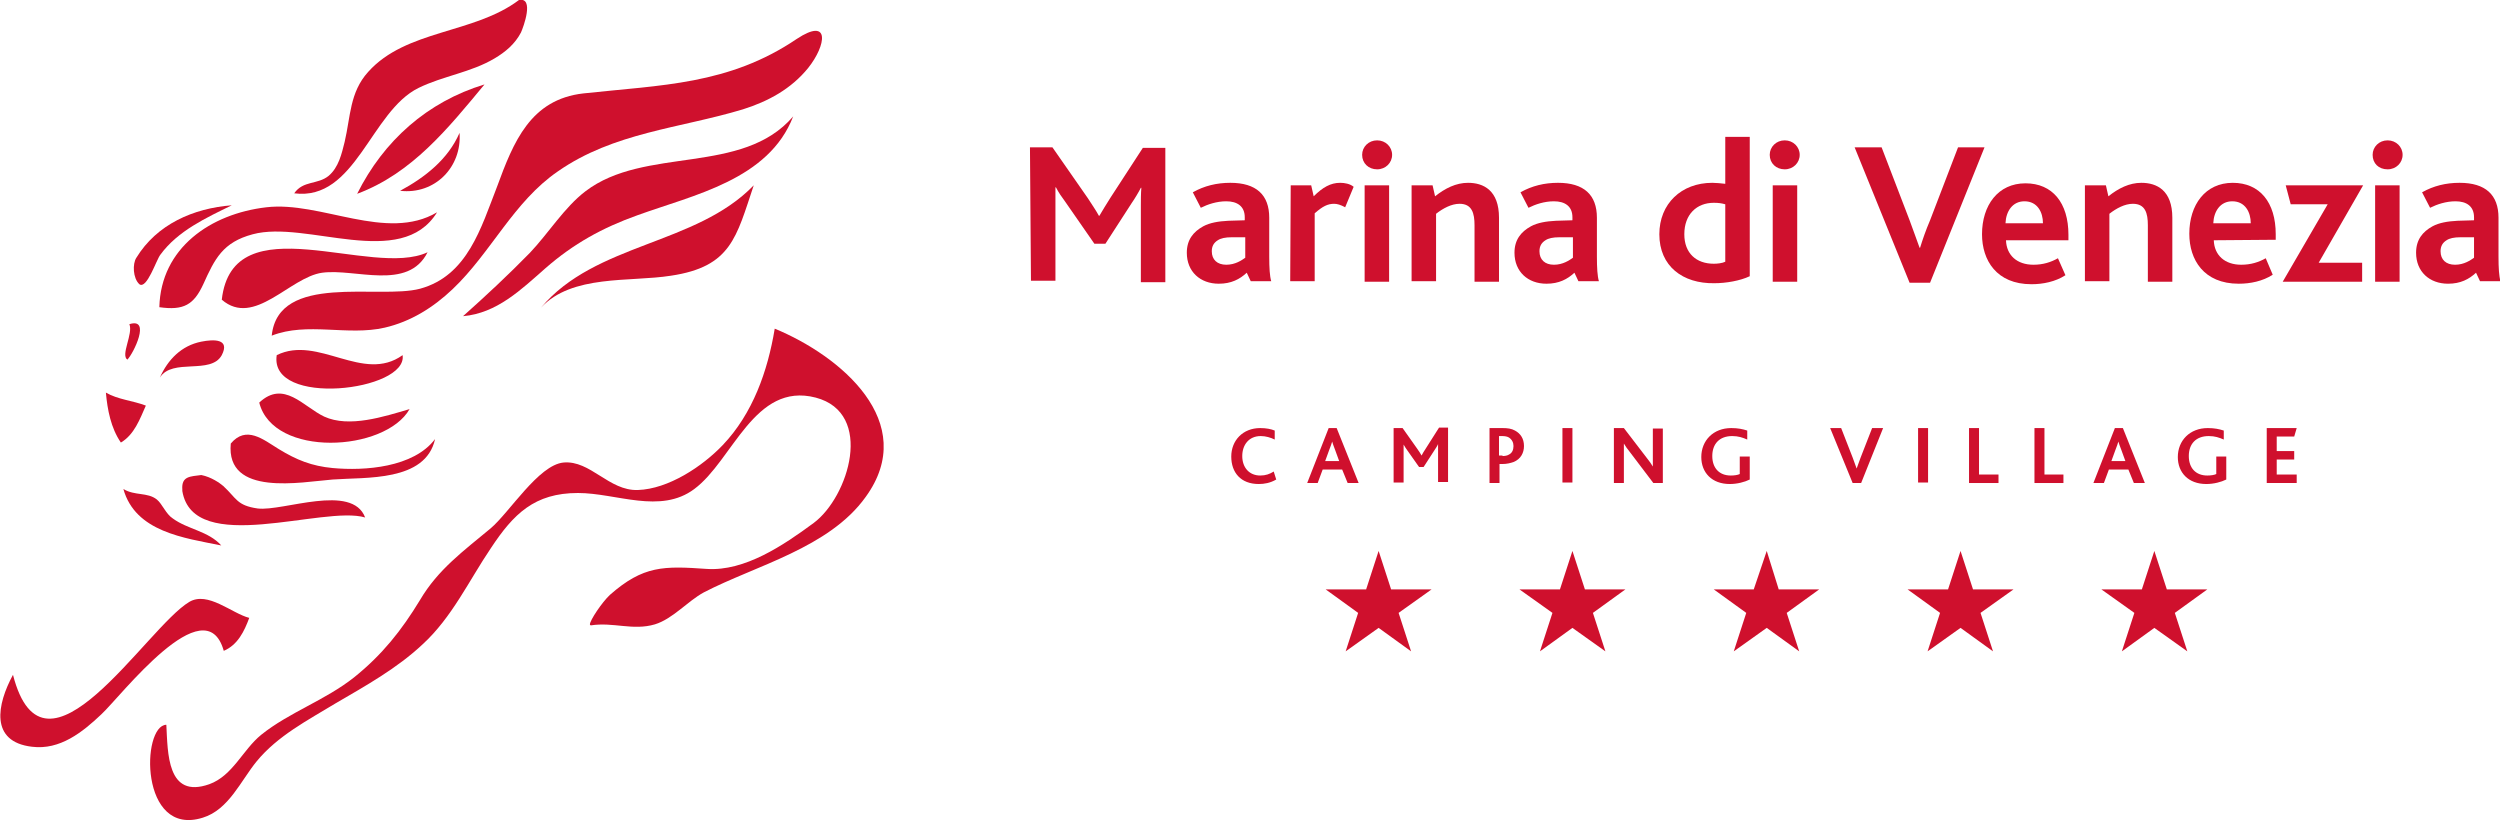 <svg xmlns="http://www.w3.org/2000/svg" viewBox="0 0 500.5 164.2" id="icon-logo">
    <g fill="#cf102d">
        <path d="m53.3 41.5c-11.1 1.3-21.1 8.1-21.4 20 4.9 0.7 6.9-0.5 8.8-4.6 2.3-5.1 3.9-8.4 9.9-10 10.7-2.9 29.7 7.3 36.9-4.4-10.1 6-23.3-2.3-34.2-1"></path>
        <path d="m82 81.9c-5.1 1.5-12.1 3.8-17.1 1.5-4.2-2-8.1-7.4-13-2.8 2.8 11.1 25.2 9.9 30.1 1.3"></path>
        <path d="m64.5 54.6c6.6-0.9 17.2 3.7 21.1-4.1-11.2 5.3-39-9.9-41.2 9.5 6.5 5.6 13.6-4.5 20.1-5.4"></path>
        <path d="m80.6 71.1c-7.9 5.7-16.9-4.1-25.2 0-1.6 10.5 26.3 7.2 25.2 0"></path>
        <path d="m108.3 61.6c6.2-6.7 17.8-5.1 26-6.4 12.1-1.8 13.1-7.7 16.6-18.1-11.6 12-31.7 11.5-42.6 24.5"></path>
        <path d="m84.1 57.8c-8.2 2.2-28.4-3.3-29.7 9.4 7.1-2.8 15.2 0.1 22.6-1.6 5.2-1.2 9.7-4 13.6-7.7 7.7-7.3 12.2-17.5 21.1-23.6 11.2-7.8 24.4-8.6 37-12.4 5.1-1.6 9.7-4.1 13.1-8.3 3.6-4.5 4.5-10.3-2.3-5.8-13.6 9.2-27.1 9.2-42.7 10.9-10.6 1.2-14 9.7-17.3 18.7-3.2 8.2-5.9 17.8-15.4 20.4"></path>
        <path d="m80.1 38.2c7 0.8 12.4-4.8 11.9-11.6-2.3 5.3-6.9 8.9-11.9 11.6"></path>
        <path d="m158.8 23.3c-10.2 11.9-29.7 5.9-41.6 15-4.2 3.2-7.4 8.4-11.1 12.3-4.3 4.4-8.8 8.6-13.4 12.7 6.8-0.6 11.6-5.3 16.5-9.6 5.6-4.9 11.4-8.1 18.4-10.6 11.3-4.1 26.3-7.1 31.2-19.8"></path>
        <path d="m40.3 68.4c-4 0.8-6.7 3.6-8.3 7.2 2.5-4 10.2-0.5 12.4-4.5 1.7-3.3-1.6-3.2-4.1-2.7"></path>
        <path d="m71.5 38.8c11-4.1 18.2-13.1 25.5-21.9-11.5 3.5-20.2 11.3-25.5 21.9"></path>
        <path d="m32.1 51c3.5-4.8 9.2-7.4 14.3-9.9-7.7 0.6-15 3.8-19.1 10.5-0.8 1.2-0.7 4.1 0.6 5.3 1.5 1.1 3.4-4.9 4.2-5.9"></path>
        <path d="m29.2 81.2c-2.6-1-5.6-1.2-8-2.6 0.3 3.4 1 7.1 3 10 2.7-1.6 3.8-4.7 5-7.4"></path>
        <path d="m25.5 72c1.2-1.2 4.8-8.5 0.4-7.1 0.8 1.9-1.8 6.2-0.4 7.1"></path>
        <path d="m155.1 65.8c-1.4 8.5-4.4 17-10.4 23.3-4.1 4.3-10.9 8.8-17 9-5.8 0.2-9.5-6-14.9-5.5-5 0.5-10.8 10-14.6 13.2-5.4 4.5-10.5 8.2-14.1 14.3-3.7 6.1-7.6 11-13.2 15.5-5.8 4.6-13 7-18.6 11.5-3.7 3-5.7 8.2-10.4 9.9-8.5 3-8.3-6.3-8.6-11.9-5 0.1-5.4 22.6 7.3 18.6 5.2-1.6 7.6-7.4 10.8-11.3 4.2-5.1 10.2-8.2 15.8-11.6 6-3.5 12.3-7 17.4-11.8 5.9-5.4 9.3-12.8 13.7-19.3 4.5-6.8 8.7-11 17.4-11 7.7 0 16.5 4.3 23.3-0.8 7.7-5.7 12-21.5 24.3-18.3 11.8 3.1 6.6 19.9-0.4 25.1-6.1 4.5-13.8 9.7-21.4 9.2-8.6-0.6-12.7-0.7-19.4 5.2-1.6 1.5-4 5.1-4 5.9 0 0.1 0.1 0.2 0.2 0.2 4.5-0.7 8.4 1.1 12.8-0.2 3.6-1.1 6.5-4.6 9.8-6.4 10.4-5.4 25.1-8.9 32.4-19.1 10.9-15-5.1-28.3-18.2-33.7"></path>
        <path d="m44.8 130.3c2.8-1.2 4.1-3.9 5.1-6.6-3.5-0.9-8.3-5.4-12-3.2-8.6 5.1-29 39.1-35.3 14.6-3.2 5.9-4.7 13.4 3.8 14.4 5.6 0.7 10.1-2.9 13.9-6.5 3.8-3.5 20.8-25.8 24.5-12.7"></path>
        <path d="m31.4 100c-1.9-1.5-4.4-0.7-6.7-2.1 2.4 8.6 12.2 9.8 19.6 11.3-2.6-2.9-6.7-3.2-9.7-5.4-1.4-0.9-2.1-2.9-3.2-3.8"></path>
        <path d="m87.1 87.9c-4.3 5.7-14.1 6.4-20.5 5.8-4.2-0.4-7.2-1.6-10.8-3.8-3.1-1.9-6.5-4.8-9.6-1.1-1 10.7 14.1 7.7 20.4 7.2 6.6-0.5 18.6 0.5 20.5-8.1"></path>
        <path d="m73.7 14.4c-3.7 4.1-3.5 8.9-4.7 14-0.6 2.4-1.2 5.1-3.2 6.8-2.2 1.8-5.1 0.9-6.9 3.5 12.3 1.6 15.3-16.4 24.9-21.1 4.9-2.4 10.5-3.1 15.2-5.9 2.2-1.3 4.1-2.9 5.3-5.2 0.5-1.1 2.7-7.1-0.4-6.5-9 6.8-22.6 5.9-30.2 14.4"></path>
        <path d="m73.1 103.6c-2.6-6.9-16.4-1.2-21.5-1.8-4.2-0.6-4.2-2-6.9-4.5-0.7-0.6-2.4-1.8-4.4-2.2-2.2 0.3-4 0.2-3.8 2.9v0.3c2.2 13.2 28.3 2.8 36.6 5.3"></path>
        <polygon points="286.6 118 280 122.7 282.5 130.4 276 125.7 269.4 130.4 271.9 122.7 265.4 118 273.5 118 276 110.3 278.5 118"></polygon>
        <polygon points="317.3 118 314.8 110.3 312.3 118 304.2 118 310.8 122.7 308.3 130.4 314.8 125.7 321.4 130.4 318.9 122.7 325.4 118"></polygon>
        <polygon points="356.1 118 353.7 110.3 351.1 118 343.1 118 349.6 122.7 347.1 130.4 353.7 125.7 360.2 130.4 357.7 122.7 364.2 118"></polygon>
        <polygon points="395 118 392.5 110.3 390 118 381.9 118 388.4 122.7 385.9 130.4 392.5 125.7 399 130.4 396.5 122.7 403.1 118"></polygon>
        <polygon points="433.8 118 431.3 110.3 428.8 118 420.7 118 427.3 122.7 424.8 130.4 431.3 125.7 437.9 130.4 435.4 122.7 441.9 118"></polygon>
        <path d="m206.2 29.5h4.5l7.1 10.2c0.9 1.4 1.6 2.4 2.2 3.5h0.1c0.6-1 1.3-2.2 2.2-3.6l6.5-10h4.5v26.9h-4.9v-15.3c0-1.1 0-2.5 0.1-3.6h-0.1c-0.4 0.8-1.3 2.3-1.8 3l-5.3 8.2h-2.2l-5.9-8.5c-0.6-0.8-1.3-1.8-1.8-2.8h-0.1v3.4 15.3h-4.9l-0.2-26.7z"></path>
        <path d="m249.6 54.6c-1.4 1.3-3.1 2.2-5.6 2.2-3.7 0-6.4-2.4-6.4-6.2 0-2.6 1.3-4.2 3.3-5.3 1.3-0.7 3-1 5-1.1l3.3-0.1v-0.6c0-2.2-1.5-3.2-3.7-3.2-1.9 0-3.7 0.6-5.1 1.3l-1.6-3.1c2.3-1.3 4.8-1.9 7.5-1.9 5.2 0 7.8 2.4 7.8 7v7.8c0 2.2 0.1 3.9 0.4 4.9h-4.1l-0.8-1.7zm-3-7.1c-1.3 0-2.2 0.2-2.8 0.6-0.8 0.5-1.2 1.2-1.2 2.2 0 1.7 1.1 2.7 2.9 2.7s3.1-0.9 3.8-1.4v-4.1h-2.7z"></path>
        <path d="m258.4 37.1h4.1l0.5 2.2c1.8-1.8 3.4-2.7 5.3-2.7 0.9 0 2 0.2 2.7 0.8l-1.7 4.1c-0.9-0.5-1.6-0.7-2.2-0.7-1.3 0-2.3 0.5-3.9 1.9v13.6h-4.9l0.1-19.2z"></path>
        <path d="m272.7 31c0-1.6 1.3-2.9 3-2.9s3 1.3 3 2.9-1.3 2.9-3 2.9-3-1.2-3-2.9m0.5 6.1h4.9v19.3h-4.9v-19.3z"></path>
        <path d="m282.6 37.1h4.2l0.5 2.2c2-1.6 4.2-2.7 6.6-2.7 3.1 0 6.2 1.5 6.2 7v12.8h-4.9v-11.3c0-2.4-0.5-4.3-3-4.3-1.6 0-3.3 0.9-4.7 2v13.5h-4.9v-19.2z"></path>
        <path d="m315.2 54.6c-1.4 1.3-3.1 2.2-5.6 2.2-3.7 0-6.4-2.4-6.4-6.2 0-2.6 1.3-4.2 3.3-5.3 1.3-0.7 3-1 5-1.1l3.3-0.1v-0.6c0-2.2-1.5-3.2-3.7-3.2-1.9 0-3.7 0.6-5.1 1.3l-1.6-3.1c2.3-1.3 4.8-1.9 7.5-1.9 5.2 0 7.8 2.4 7.8 7v7.8c0 2.2 0.1 3.9 0.4 4.9h-4.1l-0.8-1.7zm-3-7.1c-1.3 0-2.2 0.2-2.8 0.6-0.8 0.5-1.2 1.2-1.2 2.2 0 1.7 1.1 2.7 2.9 2.7s3.1-0.9 3.8-1.4v-4.1h-2.7z"></path>
        <path d="m332.2 46.9c0-6.1 4.4-10.3 10.6-10.3 0.7 0 1.8 0.1 2.6 0.2v-9.4h4.9v27.9c-1.9 0.9-4.7 1.4-7.1 1.4-6.3 0.1-11-3.4-11-9.8m13.2 5.5v-11.5c-0.7-0.2-1.3-0.3-2.3-0.3-3.4 0-5.9 2.3-5.9 6.3 0 3.8 2.4 5.9 5.9 5.9 0.7 0 1.7-0.1 2.3-0.4"></path>
        <path d="m354.3 31c0-1.6 1.3-2.9 3-2.9s3 1.3 3 2.9-1.3 2.9-3 2.9-3-1.2-3-2.9m0.6 6.1h4.9v19.3h-4.9v-19.3z"></path>
        <path d="m371.3 29.5h5.4l5.6 14.6c0.8 2.1 1.4 3.9 2 5.5h0.1c0.5-1.6 1.1-3.4 2-5.5l5.6-14.6h5.3l-10.9 27.1h-4.1l-11-27.1z"></path>
        <path d="m401.6 48.1c0.1 3 2.2 4.9 5.5 4.9 1.9 0 3.5-0.5 4.9-1.3l1.5 3.4c-2 1.3-4.5 1.8-6.8 1.8-7 0-9.9-4.8-9.9-10 0-5.8 3.2-10.2 8.7-10.2 5.4 0 8.6 3.9 8.6 10.3v1.1h-12.5zm7.4-3.4c0-2.2-1.1-4.4-3.7-4.4-2.4 0-3.7 2-3.8 4.4h7.5z"></path>
        <path d="m417.4 37.1h4.2l0.5 2.2c2-1.6 4.2-2.7 6.6-2.7 3.1 0 6.2 1.5 6.2 7v12.8h-4.9v-11.3c0-2.4-0.5-4.3-3-4.3-1.6 0-3.3 0.9-4.7 2v13.5h-4.9v-19.2z"></path>
        <path d="m443.2 48.1c0.1 3 2.2 4.9 5.5 4.9 1.9 0 3.5-0.5 4.9-1.3l1.4 3.3c-2 1.3-4.5 1.8-6.8 1.8-7 0-9.9-4.8-9.9-10 0-5.8 3.2-10.2 8.7-10.2 5.4 0 8.6 3.9 8.6 10.3v1.1l-12.4 0.1zm7.4-3.4c0-2.2-1.1-4.4-3.7-4.4-2.4 0-3.7 2-3.8 4.4h7.5z"></path>
        <polygon points="466 40.9 458.6 40.9 457.6 37.1 473.1 37.1 464.2 52.6 472.9 52.6 472.9 56.4 457 56.4"></polygon>
        <path d="m475 31c0-1.6 1.3-2.9 3-2.9s3 1.3 3 2.9-1.3 2.9-3 2.9c-1.8 0-3-1.2-3-2.9m0.5 6.1h4.9v19.3h-4.9v-19.3z"></path>
        <path d="m495.7 54.6c-1.4 1.3-3.1 2.2-5.6 2.2-3.7 0-6.4-2.4-6.4-6.2 0-2.6 1.3-4.2 3.3-5.3 1.3-0.7 3-1 5-1.1l3.3-0.1v-0.6c0-2.2-1.5-3.2-3.7-3.2-1.9 0-3.7 0.6-5.1 1.3l-1.6-3.1c2.3-1.3 4.8-1.9 7.5-1.9 5.2 0 7.8 2.4 7.8 7v7.8c0 2.2 0.1 3.9 0.4 4.9h-4.1l-0.8-1.7zm-3.1-7.1c-1.3 0-2.2 0.2-2.8 0.6-0.8 0.5-1.2 1.2-1.2 2.2 0 1.7 1.1 2.7 2.9 2.7s3.1-0.9 3.8-1.4v-4.1h-2.7z"></path>
        <path d="m255.5 96c-1.2 0.7-2.4 0.9-3.5 0.9-3.6 0-5.5-2.3-5.5-5.5s2.3-5.7 5.8-5.7c1.2 0 2.2 0.2 2.9 0.5v1.8c-0.8-0.4-1.8-0.7-2.8-0.7-2.4 0-3.7 1.8-3.7 4 0 2.3 1.4 3.9 3.6 3.9 1.1 0 1.9-0.3 2.7-0.8l0.5 1.6z"></path>
        <path d="m266 85.7h1.6l4.4 11h-2.2l-1.1-2.7h-3.9l-1 2.7h-2.1l4.3-11zm2.1 6.6-0.8-2.2c-0.3-0.8-0.5-1.3-0.6-1.7-0.1 0.4-0.3 0.9-0.6 1.7l-0.8 2.2h2.8z"></path>
        <path d="m279 85.7h1.8l2.9 4.1c0.4 0.6 0.7 1 0.9 1.4 0.2-0.4 0.5-0.9 0.9-1.5l2.6-4.1h1.8v10.9h-2v-6.2-1.4c-0.1 0.3-0.5 0.9-0.7 1.2l-2.2 3.4h-0.9l-2.4-3.4c-0.2-0.3-0.5-0.7-0.7-1.1v1.4 6.2h-2v-10.9z"></path>
        <path d="m298.2 85.7h2.6c1 0 1.8 0.1 2.5 0.5 1.1 0.6 1.8 1.6 1.8 3.1 0 1.3-0.6 2.6-2.1 3.2-0.6 0.2-1.3 0.4-2.3 0.4h-0.5v3.8h-2v-11zm2.6 5.6c0.5 0 1-0.1 1.3-0.3 0.6-0.3 0.9-0.9 0.9-1.7 0-0.7-0.3-1.3-0.9-1.7-0.3-0.2-0.8-0.3-1.4-0.3h-0.6v3.9h0.7z"></path>
        <rect x="312.8" y="85.7" width="2" height="10.9"></rect>
        <path d="m331 96.7-4.7-6.2c-0.5-0.6-0.9-1.2-1.2-1.7v1.7 6.2h-2v-11h2l4.6 6c0.5 0.6 0.9 1.2 1.2 1.7v-1.8-5.8h2v10.9h-1.9z"></path>
        <path d="m350.3 96c-1 0.5-2.5 0.9-4 0.9-3.6 0-5.7-2.3-5.7-5.4 0-3.3 2.4-5.8 6-5.8 1.3 0 2.3 0.2 3.2 0.5v1.8c-0.9-0.4-1.8-0.7-3-0.7-2.6 0-4 1.6-4 4s1.4 3.9 3.7 3.9c0.7 0 1.4-0.1 1.8-0.3v-3.5h2v4.6z"></path>
        <path d="m366.4 85.7h2.2l2.3 5.9c0.3 0.8 0.6 1.6 0.8 2.2 0.2-0.6 0.5-1.4 0.8-2.2l2.3-5.9h2.2l-4.4 11h-1.7l-4.5-11z"></path>
        <rect x="384" y="85.7" width="2" height="10.9"></rect>
        <polygon points="394.2 85.7 396.2 85.7 396.2 95 400.1 95 400.1 96.7 394.2 96.7"></polygon>
        <polygon points="407.3 85.7 409.3 85.7 409.3 95 413.1 95 413.1 96.7 407.3 96.7"></polygon>
        <path d="m423.4 85.7h1.6l4.4 11h-2.2l-1.1-2.7h-3.9l-1 2.7h-2.1l4.3-11zm2.1 6.6-0.8-2.2c-0.3-0.8-0.5-1.3-0.6-1.7-0.1 0.4-0.3 0.9-0.6 1.7l-0.8 2.2h2.8z"></path>
        <path d="m445.7 96c-1 0.5-2.5 0.9-4 0.9-3.6 0-5.7-2.3-5.7-5.4 0-3.3 2.4-5.8 6-5.8 1.3 0 2.3 0.2 3.2 0.5v1.8c-0.9-0.4-1.8-0.7-3-0.7-2.6 0-4 1.6-4 4s1.4 3.9 3.7 3.9c0.7 0 1.4-0.1 1.8-0.3v-3.5h2v4.6z"></path>
        <polygon points="453.8 85.7 459.8 85.7 459.3 87.4 455.8 87.4 455.8 90.3 459.3 90.3 459.3 92 455.8 92 455.8 95 459.8 95 459.8 96.7 453.8 96.7"></polygon>
    </g>
</svg>
